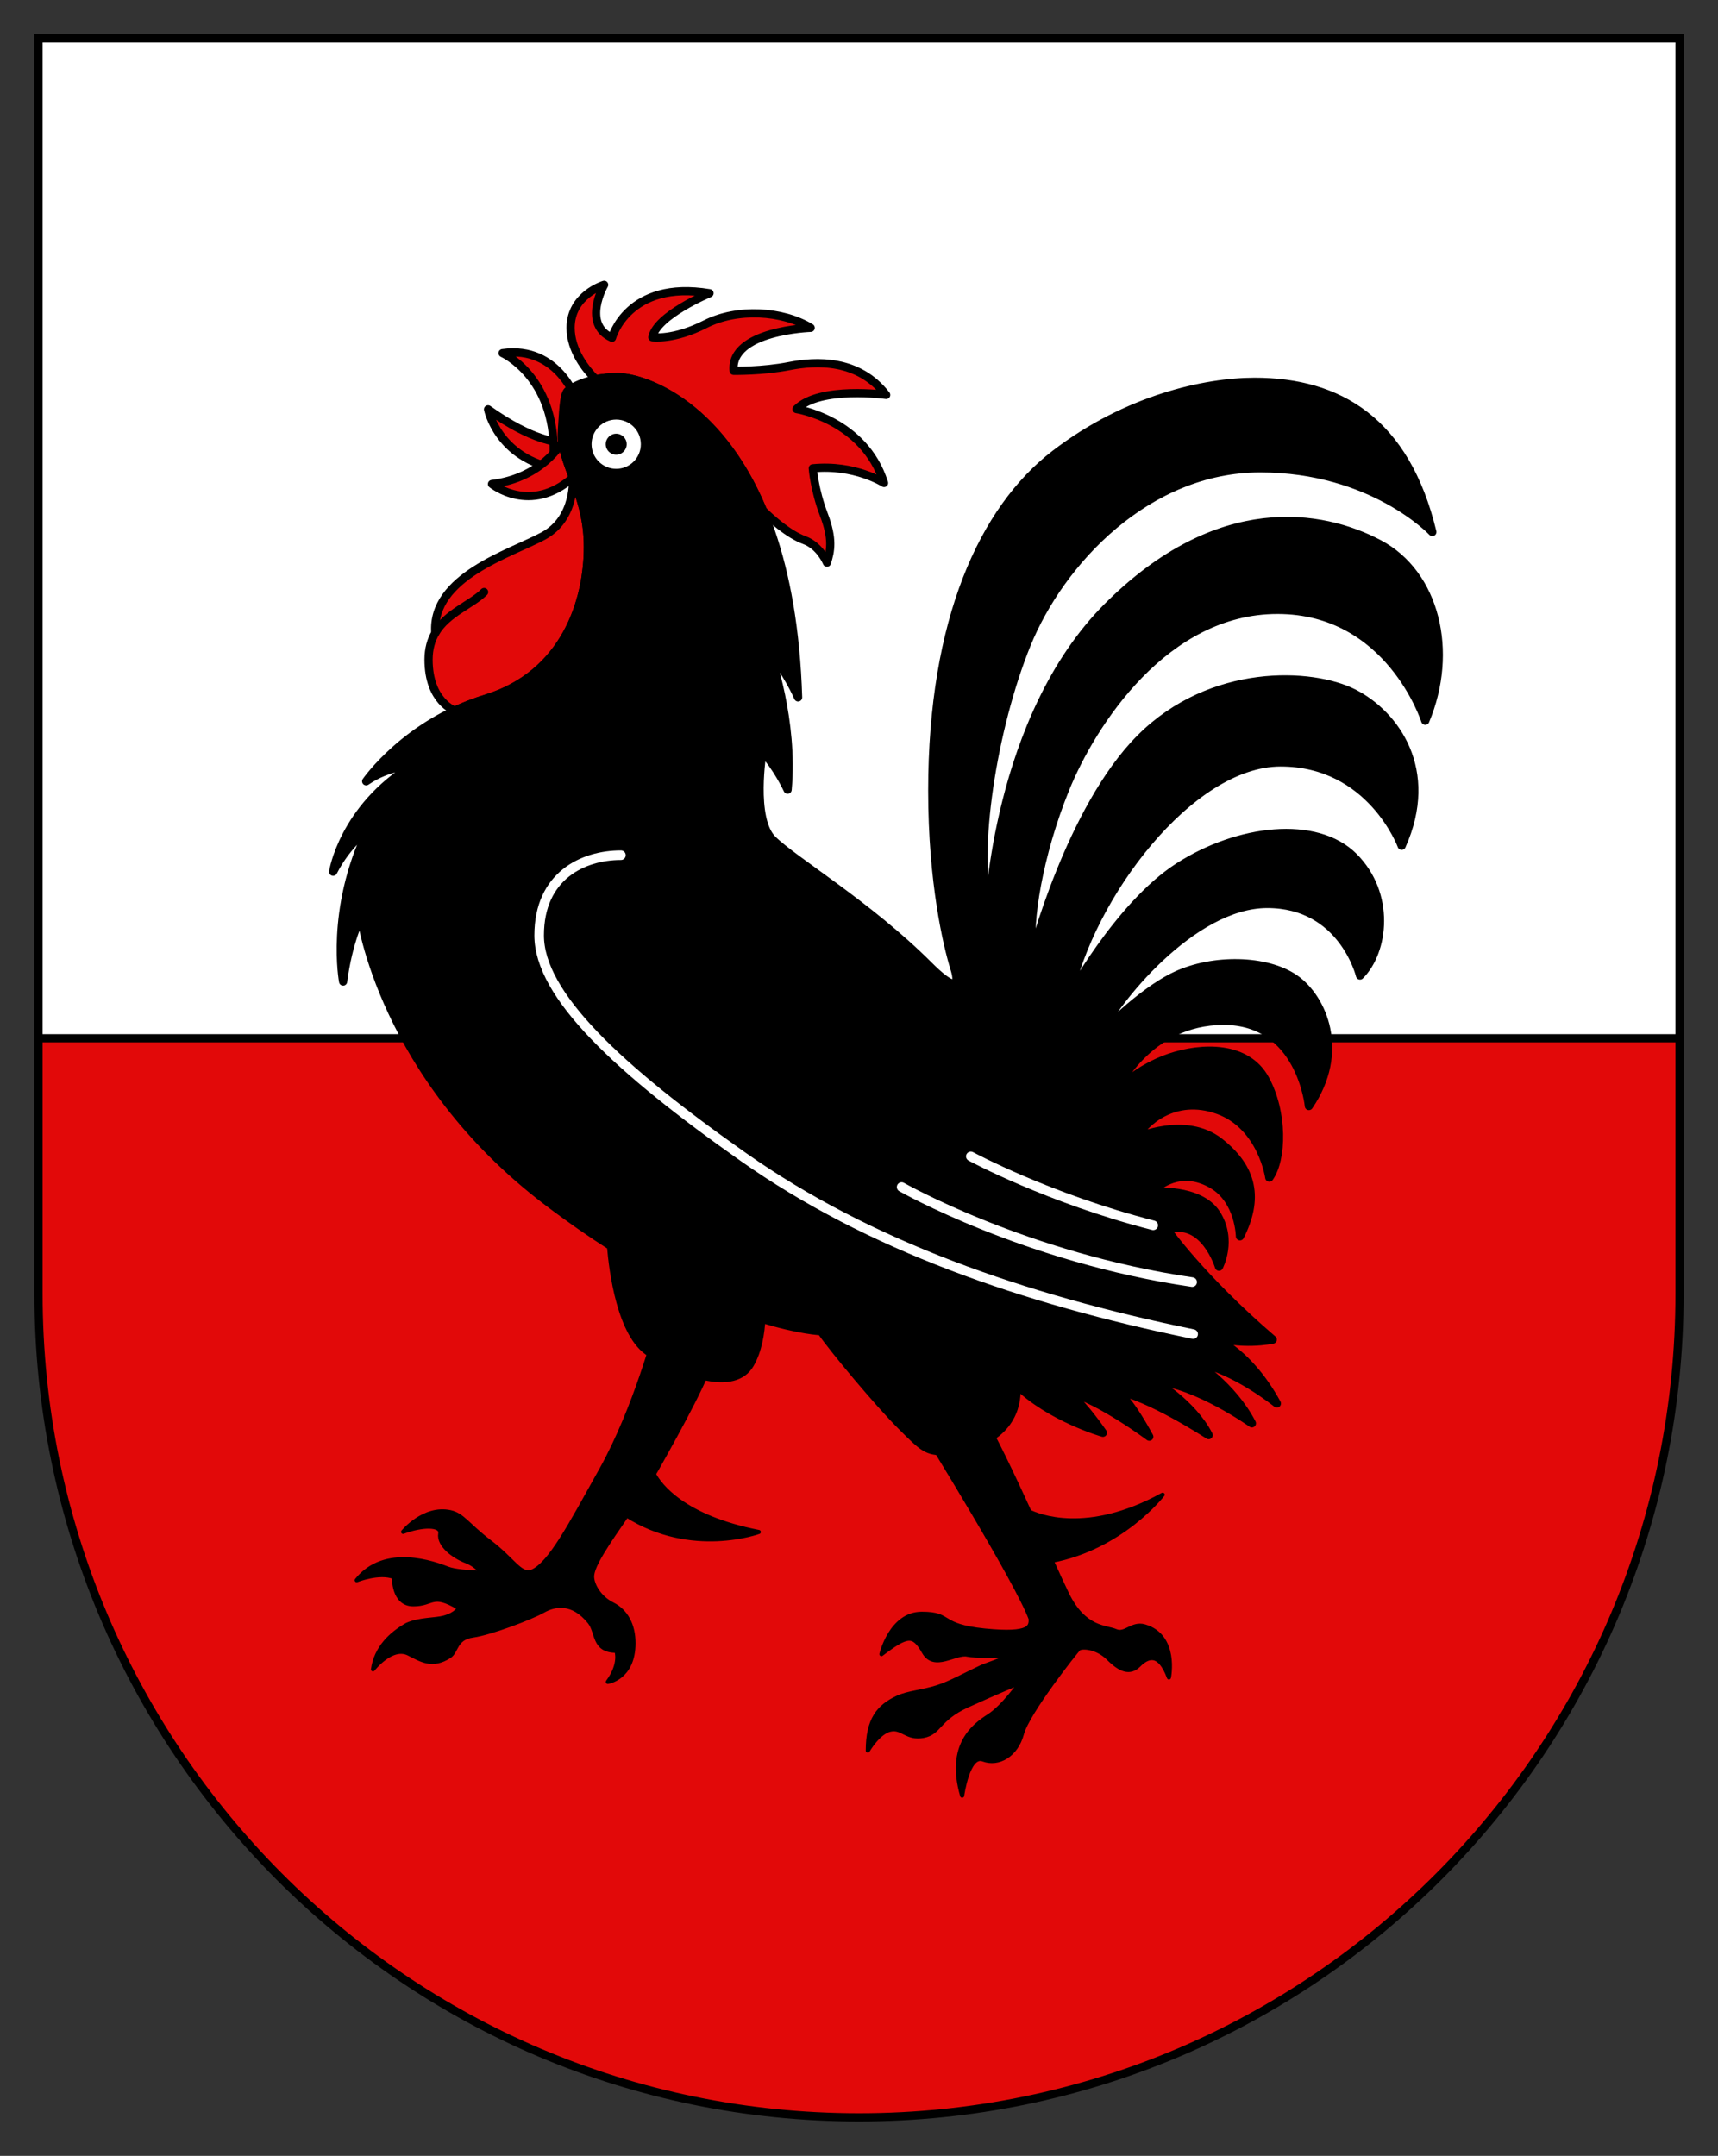 <?xml version="1.0" encoding="UTF-8" standalone="no"?>
<!-- Created with Inkscape (http://www.inkscape.org/) -->
<svg
   xmlns:dc="http://purl.org/dc/elements/1.1/"
   xmlns:cc="http://creativecommons.org/ns#"
   xmlns:rdf="http://www.w3.org/1999/02/22-rdf-syntax-ns#"
   xmlns:svg="http://www.w3.org/2000/svg"
   xmlns="http://www.w3.org/2000/svg"
   xmlns:xlink="http://www.w3.org/1999/xlink"
   xmlns:sodipodi="http://sodipodi.sourceforge.net/DTD/sodipodi-0.dtd"
   xmlns:inkscape="http://www.inkscape.org/namespaces/inkscape"
   width="500"
   height="627.36"
   id="svg2"
   sodipodi:version="0.32"
   inkscape:version="0.46"
   version="1.0"
   sodipodi:docname="Wappen Bussigny-pres-Lausanne.svg"
   inkscape:output_extension="org.inkscape.output.svg.inkscape">
  <rect width="100%" height="100%" fill="#333333" stroke="none"/>
  <defs
     id="defs4">
    <inkscape:perspective
       sodipodi:type="inkscape:persp3d"
       inkscape:vp_x="0 : 526.18109 : 1"
       inkscape:vp_y="0 : 1000 : 0"
       inkscape:vp_z="744.09448 : 526.18109 : 1"
       inkscape:persp3d-origin="372.04724 : 350.78739 : 1"
       id="perspective10" />
    <inkscape:perspective
       sodipodi:type="inkscape:persp3d"
       inkscape:vp_x="0 : 420.94501 : 1"
       inkscape:vp_y="0 : 1000 : 0"
       inkscape:vp_z="595.27502 : 420.94501 : 1"
       inkscape:persp3d-origin="297.63751 : 280.63 : 1"
       id="perspective2556" />
    <radialGradient
       r="300"
       fy="579.933"
       fx="858.042"
       cy="579.933"
       cx="858.042"
       gradientTransform="matrix(1.215,0,0,1.267,-839.192,-490.489)"
       gradientUnits="userSpaceOnUse"
       id="radialGradient3236"
       xlink:href="#linearGradient2893"
       inkscape:collect="always" />
    <linearGradient
       id="linearGradient2955">
      <stop
         id="stop2965"
         offset="0"
         style="stop-color: white; stop-opacity: 0;" />
      <stop
         id="stop2959"
         offset="1"
         style="stop-color: black; stop-opacity: 0.646;" />
    </linearGradient>
    <linearGradient
       id="linearGradient2893">
      <stop
         id="stop2895"
         offset="0"
         style="stop-color: rgb(255, 255, 255); stop-opacity: 0.314;" />
      <stop
         style="stop-color: rgb(255, 255, 255); stop-opacity: 0.251;"
         offset="0.19"
         id="stop2897" />
      <stop
         id="stop2901"
         offset="0.6"
         style="stop-color: rgb(107, 107, 107); stop-opacity: 0.125;" />
      <stop
         id="stop2899"
         offset="1"
         style="stop-color: rgb(0, 0, 0); stop-opacity: 0.125;" />
    </linearGradient>
    <inkscape:perspective
       id="perspective28"
       inkscape:persp3d-origin="301.5 : 254.33333 : 1"
       inkscape:vp_z="603 : 381.5 : 1"
       inkscape:vp_y="0 : 1000 : 0"
       inkscape:vp_x="0 : 381.5 : 1"
       sodipodi:type="inkscape:persp3d" />
    <radialGradient
       inkscape:collect="always"
       xlink:href="#linearGradient2893"
       id="radialGradient2572"
       gradientUnits="userSpaceOnUse"
       gradientTransform="matrix(1.215,0,0,1.267,-839.192,-490.489)"
       cx="858.042"
       cy="579.933"
       fx="858.042"
       fy="579.933"
       r="300" />
    <radialGradient
       inkscape:collect="always"
       xlink:href="#linearGradient2893"
       id="radialGradient2575"
       gradientUnits="userSpaceOnUse"
       gradientTransform="matrix(1.215,0,0,1.267,-1489.263,-625.341)"
       cx="858.042"
       cy="579.933"
       fx="858.042"
       fy="579.933"
       r="300" />
  </defs>
  <sodipodi:namedview
     id="base"
     pagecolor="#ffffff"
     bordercolor="#666666"
     borderopacity="1.0"
     inkscape:pageopacity="0.0"
     inkscape:pageshadow="2"
     inkscape:zoom="0.35"
     inkscape:cx="8.5714286"
     inkscape:cy="659.03937"
     inkscape:document-units="px"
     inkscape:current-layer="layer1"
     showgrid="false"
     inkscape:window-width="1280"
     inkscape:window-height="750"
     inkscape:window-x="-8"
     inkscape:window-y="-8" />
  <g
     inkscape:label="Ebene 1"
     inkscape:groupmode="layer"
     id="layer1"
     transform="translate(650.071,-20.785)">
    <g
       id="g2607"
       transform="matrix(0.796,0,0,0.796,-122.602,138.128)">
      <path
         id="path1899"
         d="M -648.571,-133.352 L -648.571,325.516 C -648.571,491.826 -514.257,626.648 -348.571,626.648 C -182.886,626.648 -48.571,491.826 -48.571,325.516 L -48.571,-133.352 L -648.571,-133.352 z"
         style="fill:#e20909;fill-opacity:1" />
      <rect
         id="rect2511"
         height="365.5"
         width="600"
         y="-133.352"
         x="-648.571"
         style="fill:#ffffff" />
      <line
         id="line2515"
         y2="232.148"
         x2="-48.572"
         y1="232.148"
         x1="-648.571"
         style="fill:none;stroke:#000000;stroke-width:3" />
      <path
         style="stroke:#000000;stroke-width:1.5;stroke-linecap:round;stroke-linejoin:round"
         d="M -385.222,412.647 C -412.717,407.242 -421.284,395.741 -423.575,391.479 C -423.173,390.8 -422.779,390.126 -422.403,389.459 C -413.97,374.51 -402.471,353.429 -402.471,348.637 C -402.471,343.847 -422.595,337.905 -422.595,337.905 C -422.595,337.905 -430.261,367.419 -442.909,390.034 C -454.229,410.273 -461.558,424.439 -468.263,427.193 L -468.263,427.193 C -472.44,428.564 -475.011,422.805 -483.42,416.41 C -491.829,410.013 -493.41,406.42 -498.009,405.414 C -507.654,403.304 -515.258,412.601 -515.258,412.601 C -508.36,410.013 -501.089,409.849 -501.675,413.247 C -502.393,417.415 -496.716,421.655 -492.116,423.38 C -489.723,424.278 -487.744,426.024 -486.345,427.57 C -491.599,427.388 -496.488,426.978 -498.871,426.062 C -503.854,424.147 -521.869,417.439 -532.219,430.28 C -532.219,430.28 -523.977,427.022 -518.611,429.13 C -518.611,429.13 -518.994,439.096 -511.52,439.096 C -504.046,439.096 -504.813,434.495 -494.847,440.438 C -494.847,440.438 -495.634,442.636 -500.236,443.935 C -503.571,444.877 -509.22,444.486 -513.868,446.582 C -519.849,449.965 -525.192,455.112 -526.277,462.86 C -526.277,462.86 -519.426,454.02 -513.245,457.11 C -508.645,459.41 -504.66,462.139 -498.296,458.069 C -495.637,456.368 -496.284,451.409 -489.78,450.51 C -483.275,449.612 -468.399,443.934 -464.087,441.491 C -459.775,439.048 -453.321,437.879 -447.126,445.514 C -444.036,449.323 -445.832,456.079 -437.28,456.079 C -437.28,456.079 -435.435,460.751 -440.418,467.459 C -440.418,467.459 -431.027,466.117 -431.027,453.276 C -431.027,446.76 -433.711,441.587 -438.693,439.094 C -443.676,436.604 -446.168,431.811 -446.168,428.937 C -446.168,424.837 -440.102,416.188 -433.503,406.617 C -409.765,421.673 -385.222,412.647 -385.222,412.647 z"
         id="path2519" />
      <path
         style="stroke:#000000;stroke-width:1.5;stroke-linecap:round;stroke-linejoin:round"
         d="M -244.168,447.145 C -248.768,445.803 -251.26,450.404 -254.71,448.871 C -258.16,447.337 -266.208,448.296 -272.533,435.263 C -273.971,432.299 -275.9,428.086 -278.123,423.178 C -252.387,418.271 -237.557,399.022 -237.557,399.022 C -265.281,414.31 -283.268,406.702 -286.265,405.218 C -292.366,391.876 -298.959,377.931 -303.771,369.911 C -312.97,354.581 -323.511,377.96 -323.511,377.96 C -323.511,377.96 -290.798,430.823 -285.801,444.412 C -285.801,447.043 -285.469,450.403 -302.622,448.679 C -319.776,446.954 -314.312,442.545 -325.619,442.545 C -336.927,442.545 -340.376,457.304 -340.376,457.304 C -330.795,450.022 -328.686,449.829 -324.854,456.536 C -321.021,463.244 -313.356,456.536 -308.945,457.494 C -306.201,458.091 -298.624,457.945 -293.299,457.75 C -297.385,459.828 -301.882,461.139 -303.964,462.093 C -309.774,464.801 -315.112,467.854 -319.887,469.375 C -325.639,471.212 -330.571,471.369 -334.52,473.221 C -341.454,476.473 -345.361,481.211 -345.361,492.567 C -345.361,492.567 -341.526,485.859 -337.12,484.902 C -332.712,483.944 -331.178,488.351 -325.047,487.202 C -318.914,486.052 -319.871,481.069 -308.946,476.086 C -298.023,471.103 -289.591,467.654 -289.591,467.654 C -289.591,467.654 -295.724,476.469 -301.09,479.92 C -306.457,483.369 -316.231,490.459 -310.864,509.05 C -310.864,509.05 -308.755,493.718 -303.198,495.826 C -297.639,497.933 -291.124,494.292 -289.016,486.434 C -286.908,478.577 -269.277,456.346 -268.319,455.387 C -267.358,454.427 -261.707,454.524 -257.394,458.837 C -253.081,463.149 -249.536,464.586 -246.278,461.328 C -243.021,458.07 -238.803,456.346 -235.258,465.831 C -235.256,465.831 -232.152,450.652 -244.168,447.145 z"
         id="path2521" />
      <path
         style="fill:#e20909;stroke:#000000;stroke-width:3;stroke-linecap:round;stroke-linejoin:round"
         d="M -458.48,14.149 C -458.48,14.149 -467.68,14.017 -484.209,2.231 C -484.209,2.231 -480.616,20.342 -458.48,24.079 L -454.024,18.302 L -458.48,14.149 z"
         id="path2525" />
      <path
         style="fill:#e20909;stroke:#000000;stroke-width:3;stroke-linecap:round;stroke-linejoin:round"
         d="M -478.891,-18.323 C -478.891,-18.323 -459.712,-9.7 -460.219,18.302 L -454.025,18.302 L -451.725,-0.788 C -451.724,-0.788 -458.336,-21.198 -478.891,-18.323 z"
         id="path2527" />
      <path
         style="fill:#e20909;stroke:#000000;stroke-width:3;stroke-linecap:round;stroke-linejoin:round"
         d="M -453.187,27.168 C -454.845,22.762 -456.402,18.616 -457.092,14.149 L -457.099,14.153 C -457.099,14.153 -464.182,27.241 -482.771,29.541 C -482.771,29.541 -468.832,40.894 -453.187,27.168 z M -453.187,27.17 C -453.183,27.217 -451.935,42.009 -463.989,48.514 C -476.063,55.031 -504.932,63.381 -503.494,83.983 C -505.01,86.587 -505.96,89.749 -505.96,93.744 C -505.96,109.076 -496.348,112.37 -496.348,112.37 L -496.335,112.37 C -492.855,110.744 -489.107,109.26 -485.07,108.021 C -456.036,99.109 -447.698,72.375 -447.698,52.539 C -447.699,41.805 -450.56,34.15 -453.187,27.17 z"
         id="path2529" />
      <path
         style="fill:none;stroke:#000000;stroke-width:3;stroke-linecap:round;stroke-linejoin:round"
         d="M -485.646,69.02 C -490.322,73.697 -499.191,76.592 -503.495,83.983"
         id="path2531" />
      <path
         style="fill:#e20909;stroke:#000000;stroke-width:3;stroke-linecap:round;stroke-linejoin:round"
         d="M -444.855,-8.756 C -442.555,-9.233 -439.866,-9.555 -436.775,-9.555 C -428.249,-9.555 -400.419,-1.042 -383.72,39.188 L -383.71,39.197 C -380.619,42.289 -374.297,47.94 -368.548,50.048 C -362.798,52.156 -360.307,58.289 -360.307,58.289 C -358.966,54.072 -358.007,49.664 -361.457,40.658 C -364.907,31.651 -365.482,23.792 -365.482,23.792 C -350.15,22.259 -339.418,29.159 -339.418,29.159 C -346.7,5.97 -371.423,2.136 -371.423,2.136 C -362.896,-6.391 -338.65,-3.038 -338.65,-3.038 C -348.808,-16.262 -364.334,-15.495 -374.108,-13.579 C -383.881,-11.663 -394.422,-11.854 -394.422,-11.854 C -395.763,-26.611 -366.25,-27.569 -366.25,-27.569 C -376.599,-33.894 -393.081,-34.851 -404.771,-28.91 C -416.462,-22.969 -424.128,-24.119 -424.128,-24.119 C -422.594,-32.168 -403.238,-40.217 -403.238,-40.217 C -433.135,-45.2 -438.885,-23.927 -438.885,-23.927 C -450.001,-28.909 -441.76,-43.283 -441.76,-43.283 C -441.76,-43.283 -454.026,-39.642 -454.026,-27.568 C -454.024,-19.234 -448.361,-12.271 -444.855,-8.756 z"
         id="path2533" />
      <path
         id="path2535"
         d="M -195.585,75.537 C -154.477,75.537 -141.54,116.07 -141.54,116.07 C -130.904,90.773 -137.804,62.313 -158.501,51.389 C -179.199,40.465 -217.001,33.709 -257.68,74.387 C -298.357,115.064 -301.088,185.927 -301.088,185.927 C -306.838,164.078 -299.65,118.658 -287.29,88.185 C -274.928,57.713 -243.019,23.791 -201.91,23.791 C -160.802,23.791 -138.952,47.077 -138.952,47.077 C -148.726,6.543 -173.162,-7.831 -203.922,-7.831 C -222.032,-7.831 -250.78,-1.507 -276.941,18.617 C -303.101,38.74 -321.787,79.274 -321.787,141.656 C -321.787,175.291 -316.229,198.385 -313.738,206.434 C -311.246,214.483 -314.697,213.908 -323.129,205.475 C -345.168,183.435 -372.574,167.146 -380.24,159.48 C -387.907,151.813 -383.881,127.475 -383.881,127.475 C -378.706,132.649 -374.682,141.274 -374.682,141.274 C -372.382,115.976 -381.198,91.444 -381.198,91.444 C -375.257,97.385 -370.848,107.543 -370.848,107.543 C -373.915,7.501 -424.702,-9.555 -436.776,-9.555 C -448.85,-9.555 -454.887,-4.668 -454.887,-4.668 C -456.225,-3.782 -456.608,-0.216 -457.151,9.095 C -457.247,10.727 -457.34,12.625 -457.103,14.158 C -455.317,25.696 -447.701,35.03 -447.701,52.539 C -447.701,72.375 -456.038,99.109 -485.073,108.021 C -514.108,116.933 -528.769,138.206 -528.769,138.206 C -520.432,132.456 -511.808,132.456 -511.808,132.456 C -537.249,148.124 -540.843,171.265 -540.843,171.265 C -535.381,160.629 -528.002,155.838 -528.002,155.838 C -542.184,185.352 -537.201,211.416 -537.201,211.416 C -535.284,196.467 -530.685,187.651 -530.685,187.651 C -530.685,187.651 -523.019,245.912 -462.458,291.908 C -454.32,298.088 -446.567,303.455 -439.236,308.129 C -438.504,316.974 -435.577,340.602 -424.894,347.104 C -411.67,355.154 -394.231,361.094 -388.481,351.321 C -385.532,346.307 -384.551,339.786 -384.293,334.616 C -370.254,338.977 -362.416,339.247 -362.416,339.247 C -357.624,346.145 -341.479,365.454 -333.214,373.719 C -324.948,381.985 -323.798,383.134 -317.331,383.134 C -310.862,383.134 -301.663,378.679 -301.663,378.679 C -288.726,371.491 -291.171,358.555 -291.171,358.555 C -278.952,370.773 -259.404,376.378 -259.404,376.378 C -267.885,364.306 -272.484,361.143 -272.484,361.143 C -260.266,364.449 -242.444,377.816 -242.444,377.816 C -250.381,363.264 -254.089,361.19 -255.09,360.901 C -242.951,362.673 -220.738,377.241 -220.738,377.241 C -226.632,365.598 -240.576,357.406 -240.576,357.406 C -225.339,358.413 -204.928,372.929 -204.928,372.929 C -212.116,358.987 -225.77,350.506 -225.77,350.506 C -211.397,352.949 -195.801,365.67 -195.801,365.67 C -206.797,345.475 -220.739,340.731 -220.739,340.731 C -209.097,344.9 -197.31,342.313 -197.31,342.313 C -223.614,319.747 -235.904,302.123 -235.904,302.123 C -222.349,297.793 -216.955,315.675 -216.955,315.675 C -216.955,315.675 -211.78,305.902 -217.912,296.318 C -224.045,286.735 -241.485,288.269 -241.485,288.269 C -237.364,284.149 -229.412,279.837 -219.445,285.586 C -209.481,291.336 -209.29,304.56 -209.29,304.56 C -202.391,290.954 -204.306,279.837 -216.764,270.063 C -229.222,260.289 -247.237,268.529 -247.237,268.529 C -244.362,263.163 -233.438,252.622 -217.34,258.372 C -201.242,264.122 -198.558,283.095 -198.558,283.095 C -193.767,276.387 -193.383,259.33 -200.091,247.065 C -206.8,234.799 -223.089,235.183 -234.972,239.207 C -246.854,243.232 -254.712,251.473 -254.712,251.473 C -254.712,251.473 -243.403,225.792 -215.231,225.792 C -187.059,225.792 -184.089,256.935 -184.089,256.935 C -170.576,237.099 -178.914,217.551 -189.263,210.364 C -199.612,203.177 -219.159,202.889 -232.672,209.214 C -246.183,215.539 -261.132,231.637 -261.132,231.637 C -255.669,219.276 -226.921,183.054 -199.324,183.054 C -171.726,183.054 -165.403,209.214 -165.403,209.214 C -156.491,200.303 -154.047,179.461 -167.702,165.806 C -181.357,152.152 -209.961,155.457 -231.809,169.543 C -253.657,183.629 -272.055,217.551 -272.055,217.551 C -264.292,180.179 -227.496,131.309 -194.437,131.309 C -161.378,131.309 -150.166,161.781 -150.166,161.781 C -137.806,134.183 -152.466,113.772 -167.702,106.011 C -182.938,98.249 -219.735,96.525 -245.606,122.397 C -271.479,148.27 -285.181,201.452 -285.181,201.452 C -286.907,189.953 -282.978,165.23 -273.204,141.082 C -263.428,116.933 -236.694,75.537 -195.585,75.537 z"
         style="stroke:#000000;stroke-width:3;stroke-linecap:round;stroke-linejoin:round" />
      <circle
         style="fill:#ffffff"
         sodipodi:ry="9.0080004"
         sodipodi:rx="9.0080004"
         sodipodi:cy="151.873"
         sodipodi:cx="214.759"
         cx="214.759"
         cy="151.873"
         r="9.008"
         id="circle2539"
         transform="translate(-652.109,-136.897)" />
      <circle
         sodipodi:ry="3.8329999"
         sodipodi:rx="3.8329999"
         sodipodi:cy="151.873"
         sodipodi:cx="214.758"
         cx="214.758"
         cy="151.873"
         r="3.833"
         id="circle2541"
         transform="translate(-652.109,-136.897)" />
      <path
         style="fill:none;stroke:#ffffff;stroke-width:3.5;stroke-linecap:round;stroke-linejoin:round"
         d="M -435.626,165.228 C -449.425,165.228 -465.523,172.703 -465.523,194.551 C -465.523,216.399 -436.488,243.422 -390.78,275.618 C -345.071,307.816 -288.787,327.51 -226.406,340.303"
         id="path2545" />
      <path
         style="fill:none;stroke:#ffffff;stroke-width:3.5;stroke-linecap:round;stroke-linejoin:round"
         d="M -332.998,286.543 C -332.998,286.543 -287.711,312.383 -226.766,321.294"
         id="path2547" />
      <path
         style="fill:none;stroke:#ffffff;stroke-width:3.5;stroke-linecap:round;stroke-linejoin:round"
         d="M -307.7,275.332 C -307.7,275.332 -279.239,290.76 -241.006,300.535"
         id="path2549" />
      <path
         style="fill:none;fill-opacity:1;stroke:#000000;stroke-width:3;stroke-miterlimit:4;stroke-dasharray:none;stroke-opacity:1"
         d="M -648.571,-133.352 L -648.571,325.516 C -648.571,491.826 -514.257,626.648 -348.572,626.648 C -182.886,626.648 -48.571,491.826 -48.571,325.516 L -48.571,-133.352 L -648.571,-133.352 z"
         id="path3239" />
    </g>
  </g>
</svg>
